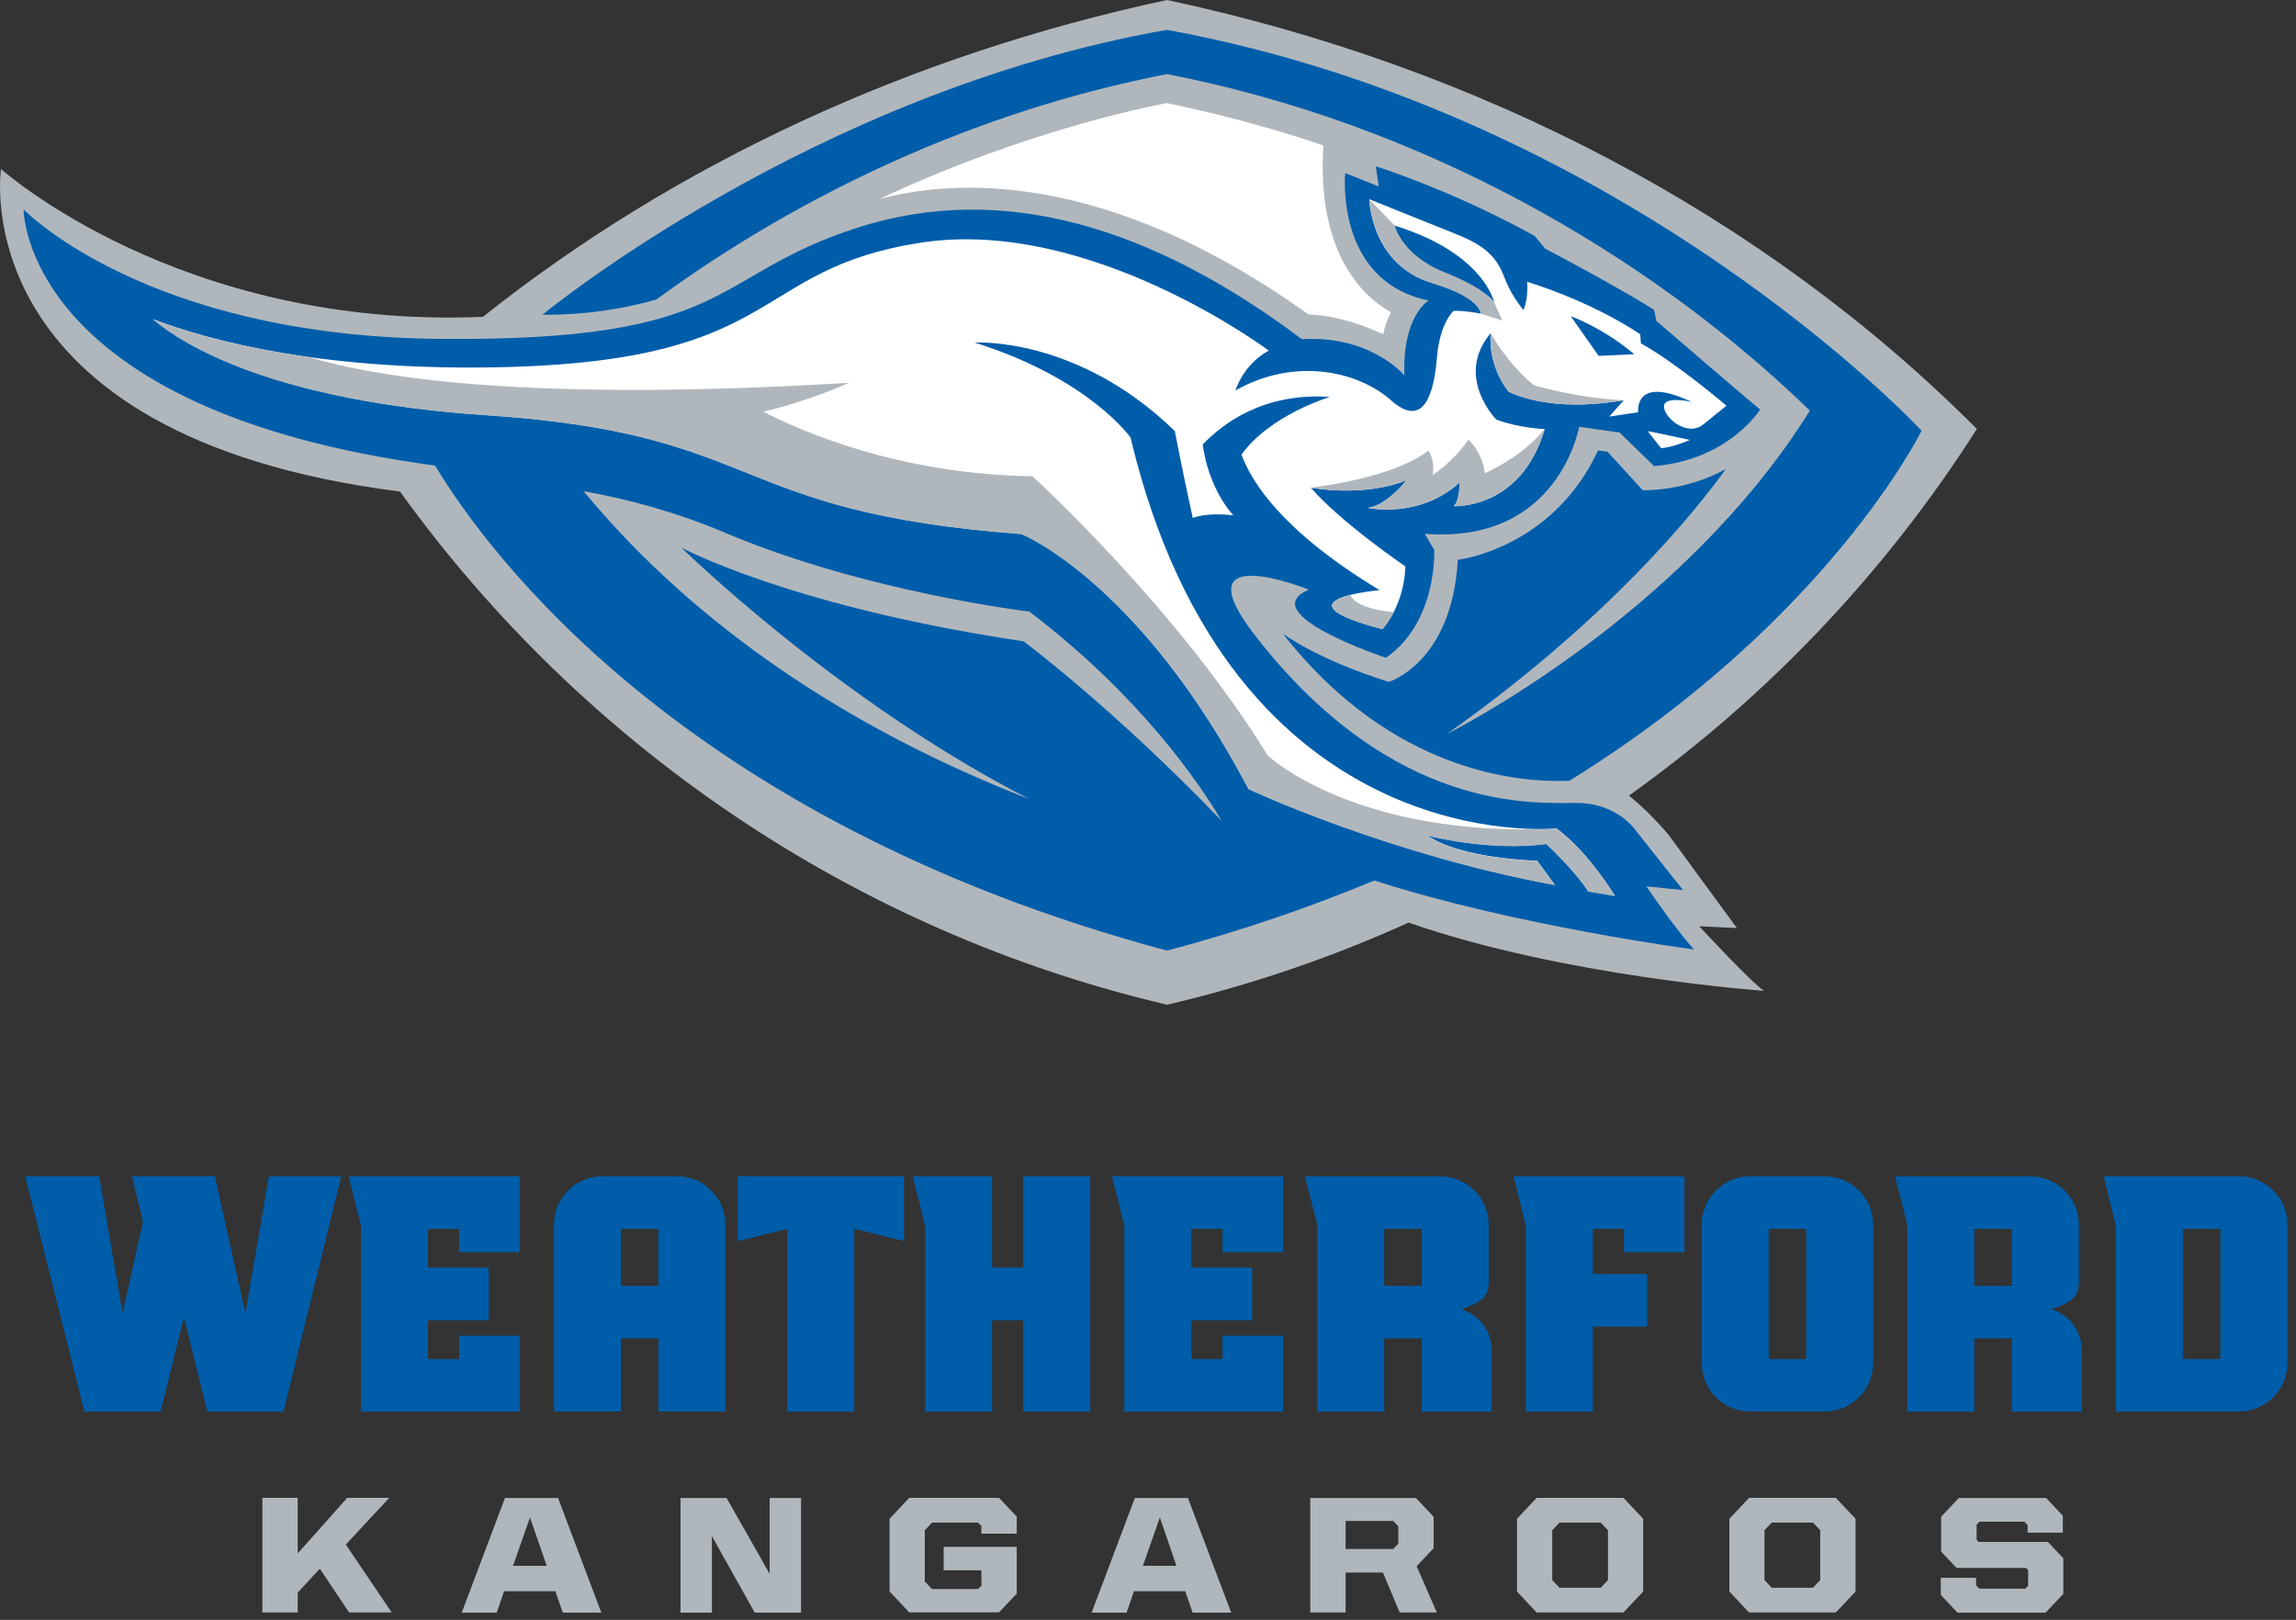 <svg width="180" height="127" viewBox="0 0 180 127" fill="none" xmlns="http://www.w3.org/2000/svg">
<rect x="0" y="0" width="180" height="127" fill="#333333" stroke="none"/>
<g clip-path="url(#clip0_5186_3946)">
<path d="M154.98 33.63C138.29 16.88 116.15 5.26 91.49 0C71.42 4.29 53.01 12.79 37.86 24.84C14.08 25.83 0.08 13.25 0.08 13.25C0.08 13.25 -3.11 34.15 31.36 38.54C45.68 58.42 66.89 73 91.5 78.77C98.08 77.23 104.41 75.06 110.43 72.33C122.58 76.58 138.3 77.68 138.3 77.68C137.46 77.19 133.21 72.62 133.21 72.62L136.17 72.76L130.82 65.46C129.56 63.98 128.5 63.01 127.7 62.38C138.54 54.65 147.82 44.88 154.98 33.63Z" fill="#B0B7BC"/>
<path d="M123.79 33.46L126.97 33.91L129.67 36.54C135.56 36.06 137.99 32.1 137.99 32.1C136.77 31.13 129.86 25.16 129.86 25.16L129.67 24.29C126.9 22.52 121.13 19.49 121.13 19.49L120.32 18.5C113.71 14.85 107.86 13.04 107.86 13.04L108.09 14.62L105.46 13.57C105.46 13.57 104.62 22.05 112.01 23.56C112.01 23.56 109.93 24.71 110.1 29.44C110.1 29.44 107.52 26.28 102.06 26.59C90.37 17.81 78.61 14.19 67.22 17.85C55.48 21.63 57.72 26.77 34.57 26.57C11.42 26.38 1.85 16.42 1.85 16.42C1.85 16.42 1.74 32.16 34.11 36.5C38.09 43.12 53.45 64.35 91.5 74.53C97.46 72.94 102.85 71.07 107.74 69.03C118.76 72.59 132.81 74.44 132.81 74.44C131.32 72.82 129.07 69.49 129.07 69.49L131.94 69.78L128.09 64.92C128.09 64.92 126.61 62.94 123.61 62.95C120.28 62.95 109.28 63.77 98.46 49.91C92.36 42.1 102.61 46.23 102.61 46.23C98.2 48.1 108.65 51.57 108.65 51.57C112.71 48.77 112.44 43.12 112.44 43.12L111.7 41.85C122.24 42.67 123.8 33.45 123.8 33.45L123.79 33.46Z" fill="#005DAA"/>
<path d="M150.65 33.77C150.65 33.77 127.62 8.96 91.49 2.34C63.69 7.21 42.52 24.68 42.52 24.68C46.359 24.7 49.45 24.06 51.459 23.48C62.809 15.18 76.59 8.7 91.49 5.81C111.31 9.65 129.14 19.84 141.89 32.19C131.76 48.46 113.45 57.53 113.45 57.53C126.2 48.51 132.97 40.01 135.3 36.77C132.03 38.58 128.78 38.43 128.78 38.43L126.02 35.41L125.28 35.32C121.69 43.04 114.29 43.89 114.29 43.89C113.83 51.97 108.88 53.46 108.88 53.46C103.07 51.63 100.56 49.66 100.56 49.66C109.14 60.65 119.26 61.38 123.04 61.21C143.37 48.63 150.65 33.76 150.65 33.76V33.77Z" fill="#005DAA"/>
<path d="M128.64 26.92L128.59 26.21C128.59 26.21 125.22 23.82 119.72 22.09C119.72 22.09 119.86 23.26 119.44 24.31C119.44 24.31 118.59 23.32 118.08 22.09C117.58 20.86 117.19 19.58 114.39 18.45L107.35 15.62C107.35 15.62 107.45 20.73 112.29 22.19C115.25 23.08 115.98 24.01 116.11 24.59C115.47 24.47 114.66 24.35 113.96 24.37C113.96 24.37 112.87 25.3 112.65 28.05C112.43 30.79 111.64 33.68 109.06 31.39C106.48 29.1 101.53 27.97 96.86 30.61C96.86 30.61 97.44 28.58 99.47 27.49C99.47 27.49 85.44 16.96 72.15 19.03C58.86 21.1 61.52 28.16 39.96 28.77C25.45 29.18 16.38 26.7 11.99 25.02C14.34 27 21.38 31.43 38.23 32.55C60.11 34.01 56.8 40.11 80.08 41.86C80.08 41.86 89.29 45.55 97.89 61.86C97.89 61.86 108.72 66.94 121.9 69.38L120.51 67.48C120.51 67.48 114.53 67.35 111.88 65.49C111.88 65.49 116.63 66.76 121.24 66.16C121.24 66.16 123.54 68.32 124.51 69.88L126.6 70.23C126.6 70.23 124.49 66.74 122.02 64.95C122.02 64.95 96.56 67.57 88.63 34.3C88.63 34.3 85.41 29.69 76.42 26.86C76.42 26.86 84.42 26.33 92.1 33.79C92.1 33.79 92.72 37.03 93.51 40.61C94.21 40.35 95.22 40.24 96.69 40.4C95.73 39.34 94.64 37.39 94.29 34.85C95.79 33.27 99.03 30.75 104.26 31.12C104.26 31.12 99.57 32.52 97.33 35.64C98.13 37.84 100.59 41.7 108.16 46.27C108.16 46.27 99.63 47.01 108.37 49.32C108.37 49.32 110.07 47.55 110.18 44.41C110.18 44.41 105.14 40.98 102.76 38.23C102.76 38.23 106.82 39.02 110.27 37.65C110.27 37.65 108.78 39.58 107.26 39.82C107.26 39.82 111.28 40.69 114.43 37.82C114.43 37.82 114.45 39.28 113.97 39.68C113.97 39.68 119.24 39.98 121.1 33.64C121.1 33.64 119.18 33.58 117.31 32.9C117.31 32.9 113.99 29.54 116.87 26.11C116.87 26.11 116.54 28.46 118.27 30.71C119.72 31.38 122.6 32.18 127.3 31.38L126.16 32.66L128.43 32.32C128.43 32.32 128.04 29.34 132.61 31.51C132.61 31.51 130.39 30.99 130.45 31.9C130.51 32.8 132.3 34.28 133.54 33.27L135.35 31.81C135.35 31.81 131.52 28.52 128.64 26.92Z" fill="white"/>
<path d="M129.16 33.8C129.26 33.8 132.48 34.49 132.48 34.49C132.48 34.49 131.17 35.07 130.23 35.14L129.16 33.79V33.8Z" fill="white"/>
<path d="M99.36 59.19C92.17 47.53 80.94 37.34 80.94 37.34C70.64 37.18 63.07 33.94 59.85 32.28C63.55 31.4 66.57 30.01 66.57 30.01C41.16 31.56 29.37 29.55 24.29 28.01C18.56 27.22 14.5 25.99 11.99 25.04C14.34 27.02 21.38 31.45 38.23 32.57C60.11 34.03 56.8 40.13 80.08 41.88C80.08 41.88 89.29 45.57 97.89 61.88C97.89 61.88 108.72 66.96 121.9 69.4L120.51 67.5C120.51 67.5 114.53 67.37 111.88 65.51C111.88 65.51 116.63 66.78 121.24 66.18C121.24 66.18 123.54 68.34 124.51 69.9L126.6 70.25C126.6 70.25 124.49 66.76 122.02 64.97C122.02 64.97 121.45 65.03 120.46 65.02C105.67 65.26 99.35 59.2 99.35 59.2L99.36 59.19Z" fill="#B0B7BC"/>
<path d="M117.15 23.75L115.2 21.57L114.42 20.67L111.87 19.52L109.36 17.7L107.36 15.64C107.36 15.64 107.46 20.75 112.3 22.21C115.26 23.1 115.99 24.03 116.12 24.61L117.78 25.13L117.16 23.75H117.15Z" fill="#B0B7BC"/>
<path d="M116.87 26.11C116.87 26.11 116.54 28.46 118.27 30.71C119.72 31.38 122.6 32.18 127.3 31.38C123.45 31.19 120.25 30.2 120.25 30.2C118.05 28.37 116.87 26.12 116.87 26.12V26.11Z" fill="#B0B7BC"/>
<path d="M116.4 37.11C116.23 35.45 115.12 34.47 115.12 34.47C114.23 35.77 113.12 36.69 112.32 37.24C112.52 36.13 111.99 35.32 111.99 35.32C109.4 37.35 103.97 38.07 102.95 38.21C102.82 38.23 102.75 38.24 102.75 38.24C102.75 38.24 106.81 39.03 110.26 37.66C110.26 37.66 108.77 39.59 107.25 39.83C107.25 39.83 111.27 40.7 114.42 37.83C114.42 37.83 114.44 39.29 113.96 39.69C113.96 39.69 119.23 39.99 121.09 33.65C119.54 35.51 117.52 36.6 116.39 37.11H116.4Z" fill="#B0B7BC"/>
<path d="M123.14 24.79C123.14 24.79 125.61 25.65 128.12 27.77L125.33 27.9L123.14 24.79Z" fill="#005DAA"/>
<path d="M109.35 17.69C109.35 17.69 109.87 20 113.28 21.36C116.69 22.71 117.15 23.75 117.15 23.75C117.15 23.75 116.42 19.89 109.35 17.69Z" fill="#005DAA"/>
<path d="M105.87 46.66C104.17 47.08 102.97 47.91 108.38 49.34C108.38 49.34 108.82 48.88 109.27 48C106.79 47.74 106.06 47.1 105.87 46.66Z" fill="#B0B7BC"/>
<path d="M80.62 62.61C65.57 54.87 53.43 42.94 53.43 42.94C53.43 42.94 62.02 47.57 80.25 50.28C80.25 50.28 87.26 55.49 95.77 64.35C94.06 61.46 89.43 54.59 80.7 47.95C80.7 47.95 67.84 46.42 56.9 41.79C53.02 40.14 49.1 39.1 45.75 38.51C54.48 49.06 66.58 57.16 80.62 62.62V62.61Z" fill="#B0B7BC"/>
<path d="M103.75 11.41C101.36 10.58 97.19 9.28 91.49 8.08C91.49 8.08 81.02 9.92 68.94 15.61C74.55 14.09 86.53 13.15 102.59 24.66C103.77 24.68 105.72 24.97 108.44 26.2C108.53 25.75 108.7 25.15 109.05 24.48C107.22 23.48 103.18 20.23 103.75 11.41Z" fill="white"/>
<path d="M25.07 122.99L23.34 124.86V126.42H20.57V117.43H23.34V121.79L27.22 117.43H30.52L27.11 121.09L30.71 126.42H27.37L25.07 122.98V122.99Z" fill="#B0B7BC"/>
<path d="M39.6 117.44H43.75L47.14 126.43H44.12L43.54 124.75H39.52L38.94 126.43H36.2L39.59 117.44H39.6ZM40.22 122.76H42.86L41.55 118.97L40.22 122.76Z" fill="#B0B7BC"/>
<path d="M53.34 117.44H56.96L60.34 123.39V117.44H62.8V126.43H59.17L55.81 120.43V126.43H53.35V117.44H53.34Z" fill="#B0B7BC"/>
<path d="M69.74 124.78V119.07L71.28 117.43H78.32L79.71 118.9V120.24H76.94V119.63L76.68 119.37H73.07L72.5 119.97V123.99L73.07 124.58H76.68L76.94 124.32V123.11H73.98V121.27H79.71V124.94L78.32 126.41H71.28L69.74 124.77V124.78Z" fill="#B0B7BC"/>
<path d="M88.98 117.44H93.13L96.52 126.43H93.5L92.92 124.75H88.9L88.32 126.43H85.58L88.97 117.44H88.98ZM89.59 122.76H92.23L90.93 118.97L89.6 122.76H89.59Z" fill="#B0B7BC"/>
<path d="M102.721 117.44H111.001L112.391 118.91V121.38L111.061 122.79L112.641 126.42H109.731L108.421 123.29H105.491V126.42H102.721V117.43V117.44ZM109.221 121.45L109.621 121.03V119.66L109.221 119.24H105.491V121.44H109.221V121.45Z" fill="#B0B7BC"/>
<path d="M118.931 124.78V119.07L120.471 117.43H127.271L128.821 119.07V124.78L127.271 126.42H120.471L118.931 124.78ZM125.491 124.48L126.061 123.88V119.97L125.491 119.37H122.261L121.691 119.97V123.88L122.261 124.48H125.491Z" fill="#B0B7BC"/>
<path d="M135.58 124.78V119.07L137.12 117.43H143.92L145.47 119.07V124.78L143.92 126.42H137.12L135.58 124.78ZM142.13 124.48L142.7 123.88V119.97L142.13 119.37H138.9L138.33 119.97V123.88L138.9 124.48H142.13Z" fill="#B0B7BC"/>
<path d="M152.15 125.03V123.7H154.92V124.29L155.17 124.55H158.78L159 124.32V123.1L158.84 122.93H153.39L152.18 121.65V118.91L153.57 117.44H160.41L161.72 118.83V120.16H158.96V119.56L158.7 119.3H155.18L154.96 119.53V120.72L155.12 120.89H160.55L161.76 122.17V124.96L160.37 126.43H153.46L152.15 125.04V125.03Z" fill="#B0B7BC"/>
<path d="M21.081 92.22L19.241 102.97L16.84 92.22H10.341L11.21 95.77L9.61 102.97L7.77 92.22H1.98L6.62 110.67H12.591L14.421 103.26L16.25 110.67H22.221L26.75 92.22H21.081Z" fill="#005DAA"/>
<path d="M87.181 92.22L88.151 96.11V110.67H100.591V104.72H95.841V106.55H93.401V103.5H98.161V99.38H93.401V96.34H95.841V98.17H100.591V92.22H87.181Z" fill="#005DAA"/>
<path d="M27.341 92.22L28.301 96.11V110.67H40.741V104.72H35.991V106.55H33.551V103.5H38.311V99.38H33.551V96.34H35.991V98.17H40.741V92.22H27.341Z" fill="#005DAA"/>
<path d="M132.06 98.17V92.22H118.66L119.62 96.11V110.67H124.88V104H129.13V99.89H124.88V96.34H127.31V98.17H132.06Z" fill="#005DAA"/>
<path d="M53.061 92.22H47.231C45.131 92.22 43.431 93.92 43.431 96.02V110.66H48.681V104.92H51.621V110.66H56.871V96.02C56.871 93.92 55.171 92.22 53.071 92.22H53.061ZM48.671 100.81V96.34H51.611V100.81H48.671Z" fill="#005DAA"/>
<path d="M141.6 106.55H138.66V96.34H141.6V106.55ZM133.41 106.86C133.41 108.96 135.11 110.66 137.21 110.66H143.04C145.14 110.66 146.85 108.96 146.85 106.86V96.02C146.85 93.92 145.15 92.22 143.04 92.22H137.21C135.11 92.22 133.41 93.92 133.41 96.02V106.86Z" fill="#005DAA"/>
<path d="M175.521 92.22H164.921L165.881 96.12V110.66H175.521C177.621 110.66 179.331 108.96 179.331 106.86V96.02C179.331 93.92 177.621 92.22 175.521 92.22ZM174.071 106.55H171.131V96.34H174.071V106.55Z" fill="#005DAA"/>
<path d="M108.521 100.81V96.34H111.461V100.81H108.521ZM114.561 102.65C115.941 102.13 116.711 101.82 116.711 100.52V96.03C116.711 93.93 115.011 92.23 112.911 92.23H102.311L103.271 96.03V110.67H108.521V104.93H111.461V110.67H116.941V105.92C116.941 104.07 115.711 103.02 114.561 102.64V102.65Z" fill="#005DAA"/>
<path d="M154.78 100.81V96.34H157.72V100.81H154.78ZM160.83 102.65C162.21 102.13 162.98 101.82 162.98 100.52V96.03C162.98 93.93 161.27 92.23 159.17 92.23H148.57L149.53 96.03V110.67H154.78V104.93H157.72V110.67H163.2V105.92C163.2 104.07 161.97 103.02 160.82 102.64L160.83 102.65Z" fill="#005DAA"/>
<path d="M57.83 92.22V97.3L61.72 96.34V110.67H66.97V96.34L70.87 97.3V92.22H57.83Z" fill="#005DAA"/>
<path d="M80.21 92.22V99.38H77.781V92.22H71.561L72.531 96.11V110.67H77.781V103.5H80.21V110.67H85.471V92.22H80.21Z" fill="#005DAA"/>
</g>
<defs>
<clipPath id="clip0_5186_3946">
<rect width="179.33" height="126.42" fill="white"/>
</clipPath>
</defs>
</svg>
